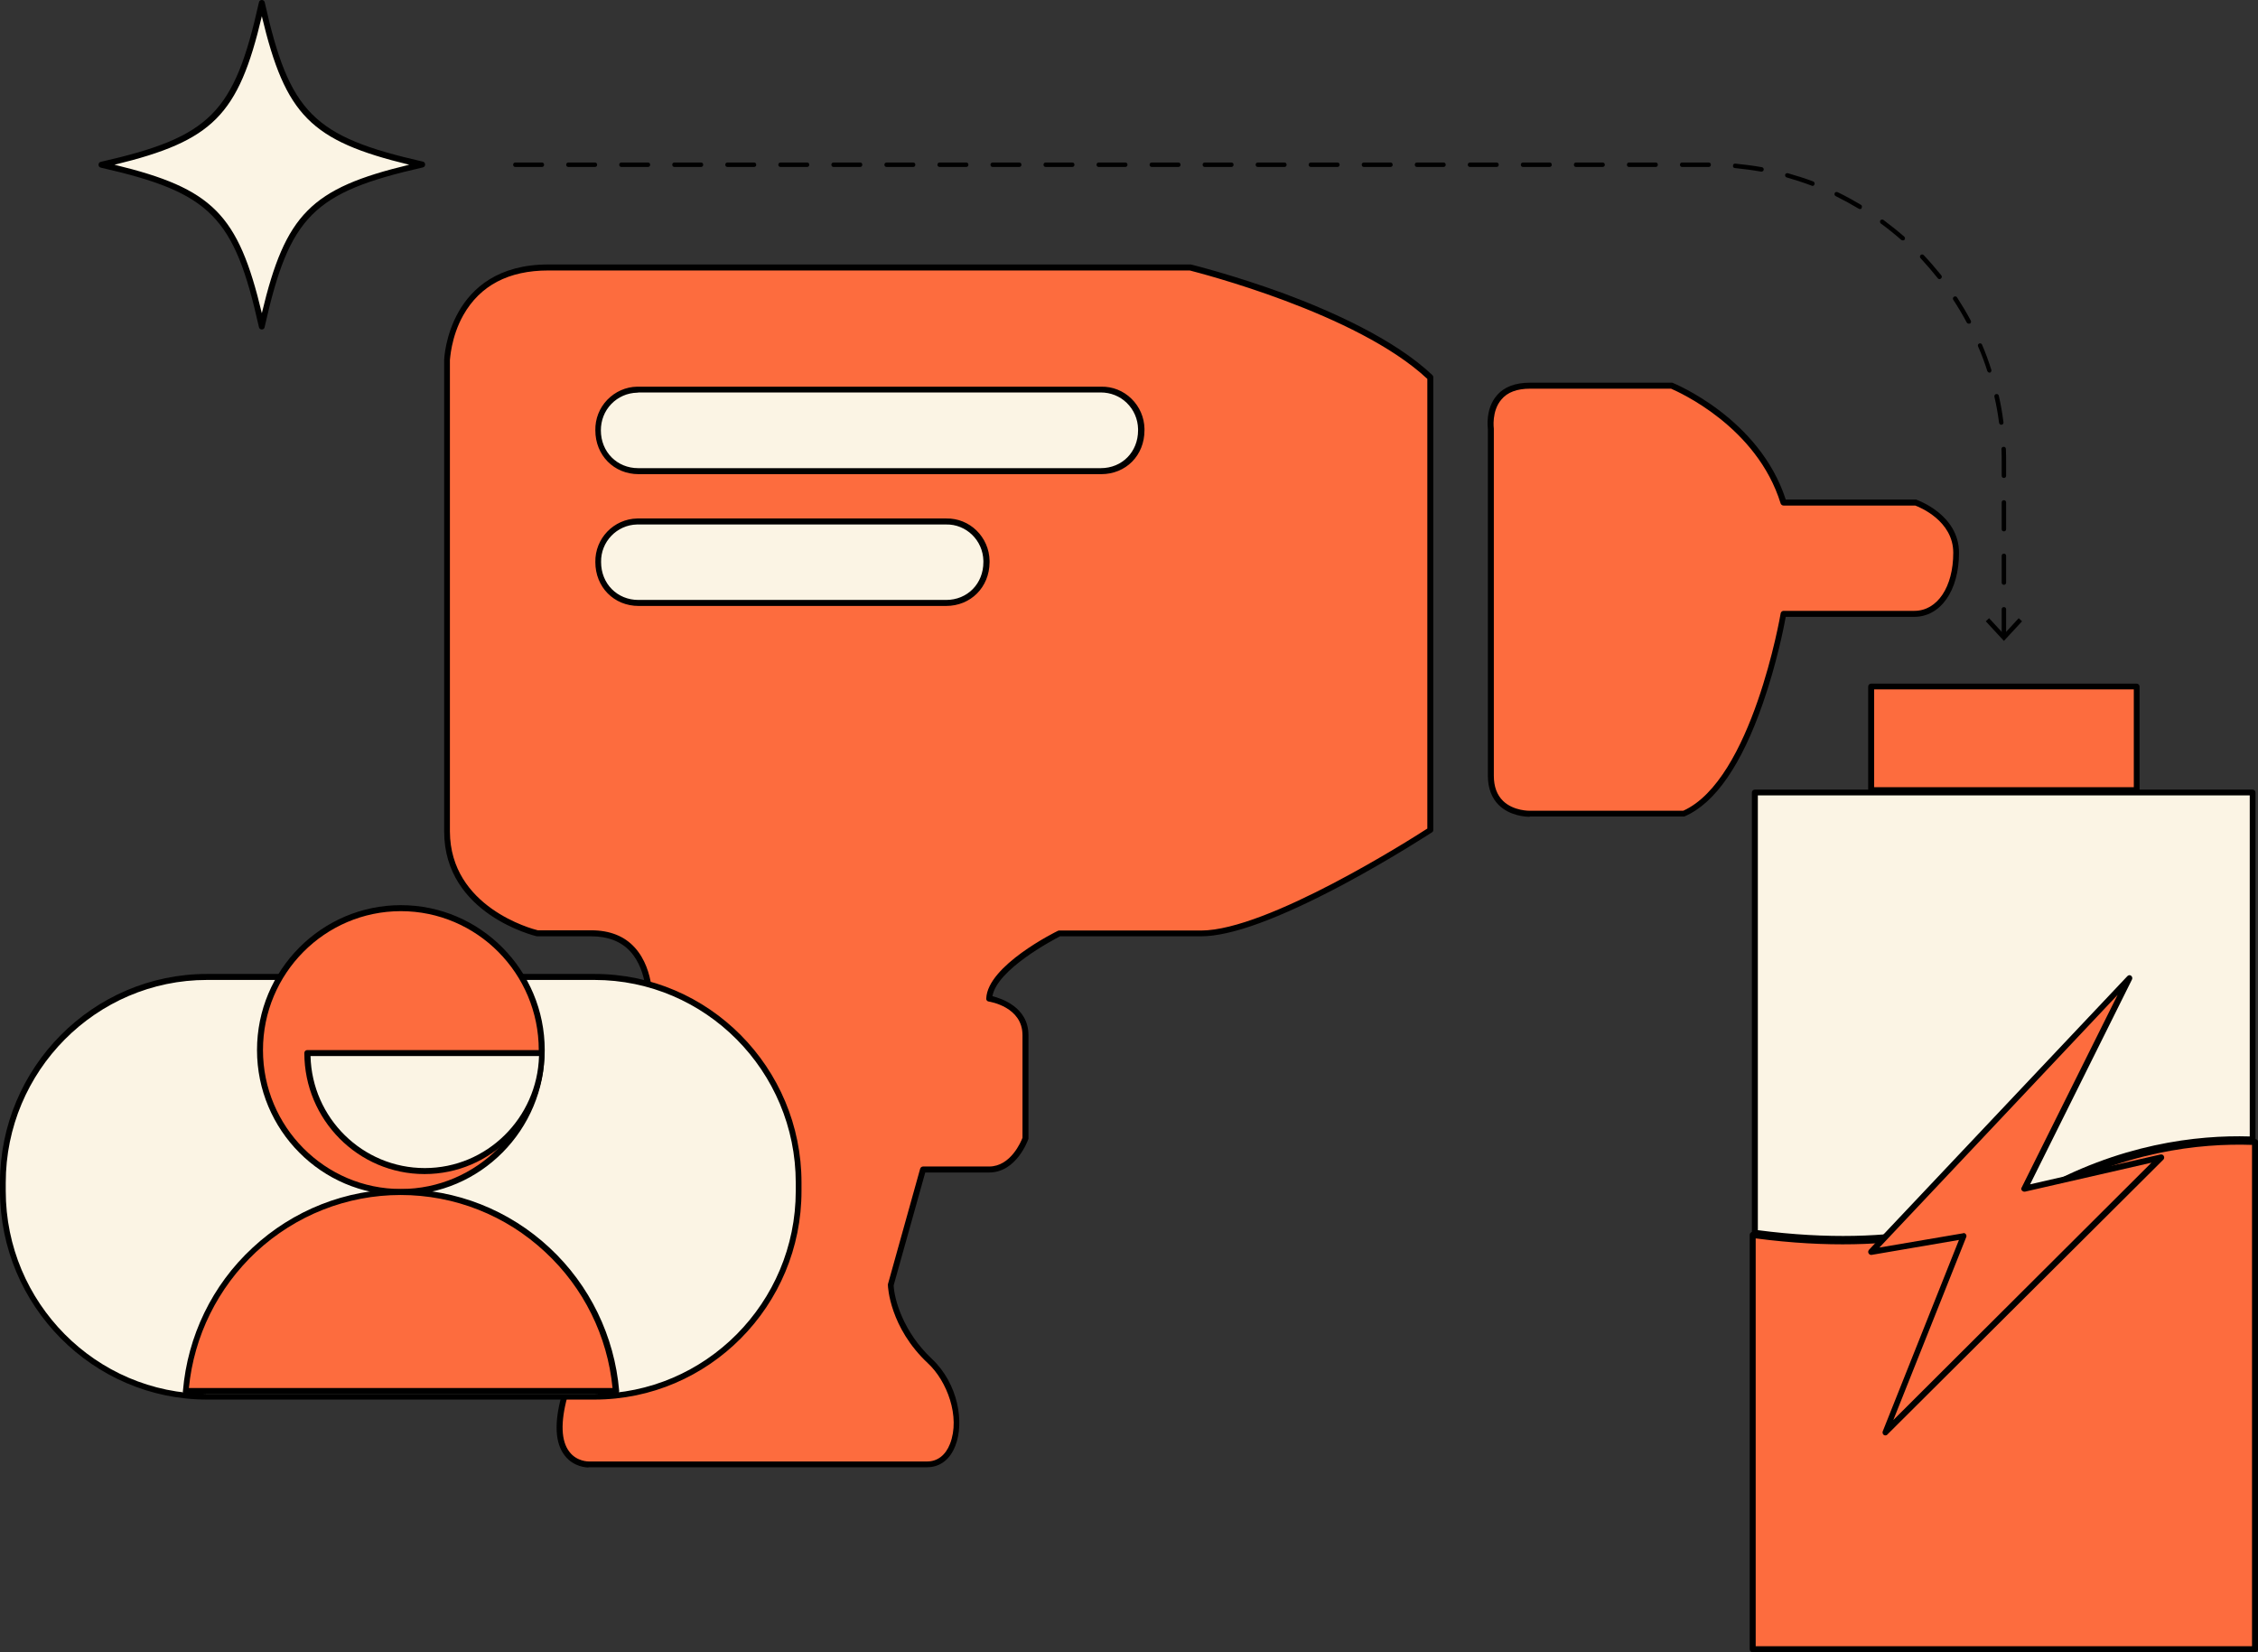 <svg width="123" height="90" viewBox="0 0 123 90" fill="none" xmlns="http://www.w3.org/2000/svg">
<rect x="0" y="0" width="123" height="90" fill="#333333" stroke="none"/>
<g id="Frame" clip-path="url(#clip0_1094_8839)">
<g id="Group">
<g id="Group_2">
<path id="Vector" d="M104.351 27.369H97.153C95.756 22.846 91.062 21.002 91.062 21.002H83.346C80.842 21.002 81.215 23.367 81.215 23.367V42.247C81.215 44.394 83.346 44.321 83.346 44.321H91.724C95.612 42.623 97.153 33.432 97.153 33.432H104.279C105.603 33.432 106.554 32.098 106.554 30.097C106.554 28.096 104.351 27.369 104.351 27.369Z" fill="#FD6C3E"/>
<path id="Vector_2" d="M83.312 44.491C83.131 44.491 82.264 44.454 81.65 43.86C81.253 43.472 81.049 42.926 81.049 42.259V23.391C81.037 23.258 80.916 22.264 81.53 21.548C81.927 21.075 82.541 20.845 83.348 20.845H91.064C91.088 20.845 91.1 20.845 91.124 20.857C91.172 20.881 95.831 22.761 97.275 27.211H104.353C104.365 27.211 104.365 27.211 104.377 27.211C104.389 27.211 104.402 27.211 104.402 27.223C104.426 27.235 106.713 28.023 106.713 30.109C106.713 32.17 105.714 33.601 104.269 33.601H97.275C97.179 34.135 96.782 36.148 96.035 38.294C94.868 41.665 93.423 43.751 91.774 44.466C91.75 44.478 91.726 44.478 91.714 44.478H83.336C83.336 44.491 83.324 44.491 83.312 44.491ZM83.348 21.172C82.638 21.172 82.108 21.366 81.783 21.766C81.241 22.397 81.374 23.343 81.374 23.355C81.374 23.367 81.374 23.367 81.374 23.379V42.259C81.374 42.842 81.542 43.302 81.879 43.63C82.457 44.188 83.336 44.163 83.348 44.163H91.69C95.433 42.478 96.986 33.504 96.998 33.407C97.01 33.335 97.083 33.274 97.155 33.274H104.281C105.533 33.274 106.4 31.977 106.4 30.109C106.4 28.363 104.558 27.623 104.329 27.538H97.155C97.083 27.538 97.022 27.49 96.998 27.429C95.698 23.221 91.413 21.342 91.028 21.172H83.348Z" fill="black"/>
</g>
<g id="Group_3">
<path id="Vector_3" d="M64.834 14.563H29.865C24.508 14.563 24.352 19.596 24.352 19.596V45.279C24.352 49.717 29.275 50.833 29.275 50.833H32.212C35.739 50.833 35.378 54.895 35.378 54.895L30.744 76.055C29.72 79.826 32.068 79.754 32.068 79.754H50.509C52.495 79.754 52.712 76.055 50.654 74.127C48.595 72.199 48.523 69.98 48.523 69.98L50.281 63.686H53.88C55.276 63.686 55.866 61.989 55.866 61.989V56.386C55.866 54.689 53.88 54.386 53.88 54.386C53.952 52.688 57.696 50.833 57.696 50.833H65.412C69.3 50.833 77.907 45.206 77.907 45.206V20.566C73.934 16.783 64.834 14.563 64.834 14.563Z" fill="#FD6C3E"/>
<path id="Vector_4" d="M32.056 79.935C31.948 79.935 31.249 79.911 30.768 79.293C30.238 78.626 30.178 77.522 30.587 76.031L35.21 54.883C35.222 54.737 35.33 52.93 34.343 51.839C33.837 51.281 33.115 51.002 32.212 51.002H29.275C29.263 51.002 29.251 51.002 29.239 51.002C29.191 50.99 24.195 49.814 24.195 45.291V19.596C24.195 19.535 24.412 14.406 29.865 14.406H64.834C64.846 14.406 64.858 14.406 64.87 14.406C64.967 14.43 67.218 14.988 69.962 15.994C72.502 16.94 75.957 18.468 78.027 20.432C78.064 20.469 78.076 20.505 78.076 20.554V45.206C78.076 45.267 78.051 45.315 78.003 45.34C77.979 45.352 75.812 46.77 73.2 48.165C69.673 50.044 67.061 51.002 65.424 51.002H57.744C57.395 51.184 54.313 52.797 54.061 54.264C54.542 54.386 56.023 54.858 56.023 56.386V62.013C56.023 62.037 56.023 62.049 56.011 62.061C55.987 62.134 55.361 63.868 53.88 63.868H50.401L48.68 70.016C48.716 70.78 49.197 72.55 50.762 74.018C52.195 75.364 52.544 77.486 52.038 78.759C51.749 79.511 51.196 79.923 50.497 79.923H32.068C32.068 79.935 32.056 79.935 32.056 79.935ZM29.299 50.675H32.212C33.212 50.675 34.018 50.99 34.584 51.621C35.703 52.858 35.547 54.834 35.535 54.919C35.535 54.931 35.535 54.931 35.535 54.943L30.9 76.103C30.527 77.486 30.563 78.504 31.021 79.086C31.43 79.62 32.056 79.608 32.068 79.608H50.51C51.063 79.608 51.509 79.268 51.749 78.65C52.327 77.171 51.581 75.218 50.546 74.26C48.463 72.308 48.367 70.089 48.367 70.004C48.367 69.992 48.367 69.968 48.367 69.956L50.124 63.662C50.148 63.589 50.209 63.541 50.281 63.541H53.88C55.06 63.541 55.625 62.17 55.698 61.977V56.386C55.698 54.846 53.928 54.567 53.856 54.555C53.772 54.543 53.712 54.47 53.724 54.386C53.796 52.603 57.479 50.772 57.636 50.699C57.66 50.687 57.684 50.687 57.708 50.687H65.424C69.035 50.687 76.908 45.679 77.751 45.133V20.639C73.923 17.049 65.267 14.854 64.81 14.733H29.865C27.71 14.733 26.157 15.546 25.243 17.158C24.556 18.371 24.52 19.596 24.508 19.608V45.291C24.52 49.414 28.986 50.602 29.299 50.675Z" fill="black"/>
</g>
<g id="Group_4">
<path id="Vector_5" d="M51.533 32.85H34.789C33.537 32.85 32.586 31.892 32.586 30.631C32.562 29.43 33.513 28.436 34.705 28.412C34.729 28.412 34.753 28.412 34.777 28.412H51.533C52.725 28.387 53.712 29.345 53.736 30.546C53.736 30.57 53.736 30.594 53.736 30.619C53.736 31.88 52.785 32.85 51.533 32.85Z" fill="#FBF4E4"/>
<path id="Vector_6" d="M51.534 33.007H34.789C33.441 33.007 32.43 31.977 32.43 30.618C32.406 29.333 33.429 28.266 34.717 28.242C34.741 28.242 34.777 28.242 34.801 28.242H51.546C52.822 28.217 53.881 29.248 53.905 30.546C53.905 30.57 53.905 30.606 53.905 30.631C53.893 31.989 52.882 33.007 51.534 33.007ZM34.741 28.569C34.729 28.569 34.717 28.569 34.705 28.569C33.598 28.593 32.719 29.515 32.743 30.618C32.743 31.795 33.622 32.68 34.777 32.68H51.534C52.701 32.68 53.568 31.795 53.568 30.618C53.568 30.594 53.568 30.57 53.568 30.546C53.544 29.43 52.629 28.545 51.534 28.569H34.777C34.777 28.569 34.765 28.569 34.741 28.569Z" fill="black"/>
</g>
<g id="Group_5">
<path id="Vector_7" d="M59.984 25.671H34.789C33.537 25.671 32.586 24.713 32.586 23.452C32.562 22.252 33.513 21.257 34.705 21.233C34.729 21.233 34.753 21.233 34.777 21.233H59.972C61.164 21.209 62.151 22.167 62.175 23.367C62.175 23.391 62.175 23.416 62.175 23.44C62.187 24.713 61.236 25.671 59.984 25.671Z" fill="#FBF4E4"/>
<path id="Vector_8" d="M59.984 25.828H34.789C33.441 25.828 32.43 24.798 32.43 23.44C32.418 22.821 32.647 22.227 33.08 21.778C33.514 21.33 34.091 21.075 34.705 21.063C34.729 21.063 34.765 21.063 34.789 21.063H59.984C60.598 21.051 61.188 21.281 61.633 21.718C62.079 22.154 62.331 22.736 62.343 23.355C62.343 23.379 62.343 23.415 62.343 23.44C62.343 24.81 61.332 25.828 59.984 25.828ZM34.741 21.39C34.729 21.39 34.717 21.39 34.705 21.39C34.176 21.402 33.67 21.621 33.297 22.009C32.924 22.397 32.731 22.906 32.731 23.44C32.731 24.616 33.61 25.501 34.765 25.501H59.96C61.128 25.501 61.994 24.616 61.994 23.44C61.994 23.415 61.994 23.391 61.994 23.367C61.982 22.833 61.766 22.324 61.38 21.948C60.995 21.572 60.49 21.378 59.96 21.378H34.753C34.778 21.39 34.753 21.39 34.741 21.39Z" fill="black"/>
</g>
<g id="Group_6">
<g id="Group_7">
<g id="Group_8">
<g id="Group_9">
<g id="Group_10">
<path id="Vector_9" d="M122.707 43.169V62.074C119.854 61.964 115.532 62.413 110.934 65.057C108.249 66.597 103.422 68.197 95.586 67.154V43.169H122.707Z" fill="#FBF4E4"/>
<path id="Vector_10" d="M100.389 67.651C98.921 67.651 97.32 67.555 95.574 67.312C95.49 67.3 95.43 67.227 95.43 67.154V43.169C95.43 43.084 95.502 43.011 95.586 43.011H122.707C122.791 43.011 122.863 43.084 122.863 43.169V62.074C122.863 62.122 122.851 62.158 122.815 62.195C122.779 62.231 122.743 62.243 122.695 62.243C119.89 62.134 115.593 62.571 111.006 65.202C108.924 66.403 105.505 67.651 100.389 67.651ZM95.755 67.009C103.459 68.015 108.226 66.427 110.862 64.911C115.424 62.292 119.709 61.819 122.55 61.904V43.327H95.755V67.009Z" fill="black"/>
</g>
</g>
</g>
</g>
<g id="Group_11">
<g id="Group_12">
<g id="Group_13">
<g id="Group_14">
<path id="Vector_11" d="M122.842 62.207V89.83H95.469V67.263C99.598 67.833 106.014 68.027 110.997 65.165C115.644 62.498 119.989 62.085 122.842 62.207Z" fill="#FD6C3E"/>
<path id="Vector_12" d="M122.842 90H95.469C95.385 90 95.312 89.927 95.312 89.842V67.263C95.312 67.215 95.337 67.166 95.373 67.142C95.409 67.106 95.457 67.094 95.505 67.106C103.39 68.185 108.253 66.572 110.937 65.032C115.608 62.352 120.002 61.928 122.854 62.049C122.939 62.049 123.011 62.122 123.011 62.207V89.83C122.999 89.927 122.927 90 122.842 90ZM95.638 89.672H122.674V62.364C119.857 62.267 115.608 62.704 111.082 65.311C108.373 66.863 103.498 68.488 95.638 67.457V89.672Z" fill="black"/>
</g>
</g>
</g>
</g>
<g id="Group_15">
<g id="Group_16">
<g id="Group_17">
<g id="Group_18">
<path id="Vector_13" d="M116.391 37.397H101.922V43.048H116.391V37.397Z" fill="#FD6C3E"/>
<path id="Vector_14" d="M116.391 43.205H101.922C101.838 43.205 101.766 43.133 101.766 43.048V37.397C101.766 37.312 101.838 37.239 101.922 37.239H116.391C116.476 37.239 116.548 37.312 116.548 37.397V43.048C116.548 43.133 116.476 43.205 116.391 43.205ZM102.091 42.878H116.235V37.554H102.091V42.878Z" fill="black"/>
</g>
</g>
</g>
</g>
<g id="Group_19">
<g id="Group_20">
<g id="Group_21">
<g id="Group_22">
<path id="Vector_15" d="M115.994 53.294L101.922 68.197L106.966 67.336L102.704 78.031L117.715 63.056L110.288 64.753L115.994 53.294Z" fill="#FD6C3E"/>
<path id="Vector_16" d="M102.701 78.189C102.665 78.189 102.641 78.177 102.617 78.165C102.557 78.116 102.533 78.043 102.557 77.971L106.71 67.542L101.955 68.355C101.883 68.367 101.823 68.331 101.787 68.27C101.751 68.209 101.763 68.136 101.811 68.076L115.883 53.173C115.943 53.112 116.027 53.1 116.087 53.149C116.147 53.197 116.172 53.282 116.135 53.355L110.586 64.511L117.688 62.886C117.76 62.874 117.833 62.898 117.869 62.971C117.905 63.031 117.893 63.116 117.845 63.165L102.81 78.141C102.786 78.177 102.738 78.189 102.701 78.189ZM106.963 67.166C107.011 67.166 107.059 67.191 107.083 67.227C107.119 67.275 107.131 67.336 107.107 67.385L103.135 77.352L117.195 63.334L110.309 64.911C110.249 64.923 110.189 64.899 110.141 64.85C110.093 64.802 110.093 64.729 110.129 64.68L115.353 54.191L102.376 67.955L106.939 67.178C106.951 67.166 106.963 67.166 106.963 67.166Z" fill="black"/>
</g>
</g>
</g>
</g>
</g>
<g id="Group_23">
<g id="Group_24">
<g id="Group_25">
<g id="Group_26">
<path id="Vector_17" d="M23.014 8.973C16.947 10.356 15.635 11.665 14.263 17.789C12.902 11.665 11.59 10.356 5.523 8.973C11.59 7.591 12.902 6.281 14.275 0.158C15.635 6.281 16.947 7.591 23.014 8.973Z" fill="#FBF4E4"/>
<path id="Vector_18" d="M14.263 17.947C14.191 17.947 14.118 17.898 14.107 17.825C12.758 11.787 11.47 10.489 5.488 9.131C5.415 9.119 5.367 9.046 5.367 8.973C5.367 8.901 5.415 8.828 5.488 8.816C11.47 7.458 12.758 6.16 14.107 0.121C14.118 0.049 14.191 0 14.263 0C14.335 0 14.407 0.049 14.419 0.121C15.768 6.148 17.056 7.445 23.038 8.804C23.111 8.816 23.159 8.888 23.159 8.961C23.159 9.034 23.111 9.107 23.038 9.119C17.056 10.477 15.768 11.774 14.419 17.801C14.407 17.898 14.347 17.947 14.263 17.947ZM6.234 8.973C11.591 10.271 12.975 11.665 14.263 17.061C15.551 11.665 16.935 10.259 22.292 8.973C16.935 7.676 15.551 6.281 14.263 0.885C12.987 6.281 11.591 7.676 6.234 8.973Z" fill="black"/>
</g>
</g>
</g>
</g>
<g id="Group_27">
<g id="Group_28">
<path id="Vector_19" d="M109.159 34.766C109.086 34.766 109.038 34.717 109.038 34.644V33.189C109.038 33.116 109.086 33.068 109.159 33.068C109.231 33.068 109.279 33.116 109.279 33.189V34.644C109.279 34.717 109.231 34.766 109.159 34.766ZM109.159 31.855C109.086 31.855 109.038 31.807 109.038 31.734V30.279C109.038 30.206 109.086 30.158 109.159 30.158C109.231 30.158 109.279 30.206 109.279 30.279V31.734C109.279 31.807 109.231 31.855 109.159 31.855ZM109.159 28.945C109.086 28.945 109.038 28.896 109.038 28.824V27.369C109.038 27.296 109.086 27.247 109.159 27.247C109.231 27.247 109.279 27.296 109.279 27.369V28.824C109.279 28.896 109.231 28.945 109.159 28.945ZM109.159 26.035C109.086 26.035 109.038 25.986 109.038 25.913V25.186C109.038 24.943 109.038 24.701 109.026 24.458C109.026 24.386 109.074 24.337 109.147 24.337C109.219 24.337 109.267 24.386 109.267 24.458C109.279 24.701 109.279 24.943 109.279 25.186V25.913C109.279 25.986 109.231 26.035 109.159 26.035ZM109.014 23.137C108.954 23.137 108.906 23.088 108.894 23.027C108.834 22.555 108.749 22.07 108.641 21.609C108.629 21.548 108.665 21.475 108.737 21.463C108.798 21.451 108.87 21.488 108.882 21.56C108.99 22.033 109.074 22.518 109.135 23.003C109.147 23.064 109.098 23.137 109.026 23.137C109.026 23.137 109.026 23.137 109.014 23.137ZM108.376 20.299C108.328 20.299 108.28 20.263 108.256 20.214C108.111 19.753 107.943 19.305 107.75 18.868C107.726 18.808 107.75 18.735 107.81 18.711C107.871 18.686 107.943 18.711 107.967 18.771C108.16 19.22 108.328 19.681 108.472 20.142C108.497 20.202 108.46 20.275 108.4 20.299C108.4 20.299 108.388 20.299 108.376 20.299ZM107.245 17.631C107.197 17.631 107.16 17.607 107.136 17.571C106.908 17.146 106.667 16.734 106.402 16.334C106.366 16.273 106.378 16.201 106.438 16.164C106.498 16.128 106.571 16.14 106.607 16.201C106.871 16.613 107.124 17.025 107.353 17.462C107.389 17.522 107.365 17.595 107.305 17.631C107.281 17.619 107.257 17.631 107.245 17.631ZM105.656 15.206C105.62 15.206 105.583 15.194 105.559 15.158C105.258 14.782 104.945 14.418 104.62 14.066C104.572 14.018 104.572 13.945 104.62 13.896C104.669 13.848 104.741 13.848 104.789 13.896C105.126 14.248 105.439 14.624 105.752 15C105.788 15.049 105.788 15.133 105.728 15.17C105.704 15.194 105.68 15.206 105.656 15.206ZM103.657 13.096C103.633 13.096 103.597 13.084 103.573 13.072C103.212 12.757 102.839 12.454 102.454 12.175C102.406 12.138 102.394 12.053 102.43 12.005C102.466 11.956 102.55 11.944 102.598 11.981C102.983 12.272 103.369 12.575 103.73 12.89C103.778 12.939 103.79 13.011 103.742 13.06C103.73 13.084 103.694 13.096 103.657 13.096ZM101.322 11.386C101.298 11.386 101.274 11.386 101.262 11.374C100.853 11.132 100.431 10.901 99.998 10.683C99.938 10.659 99.914 10.586 99.938 10.525C99.962 10.465 100.034 10.441 100.094 10.465C100.528 10.671 100.961 10.914 101.37 11.156C101.431 11.192 101.443 11.265 101.406 11.326C101.406 11.374 101.37 11.386 101.322 11.386ZM98.734 10.125C98.722 10.125 98.71 10.125 98.686 10.113C98.241 9.943 97.783 9.798 97.326 9.665C97.266 9.652 97.229 9.58 97.241 9.519C97.254 9.458 97.326 9.422 97.386 9.434C97.855 9.567 98.313 9.713 98.77 9.883C98.83 9.907 98.867 9.98 98.842 10.04C98.818 10.101 98.782 10.125 98.734 10.125ZM95.953 9.349C95.941 9.349 95.941 9.349 95.929 9.349C95.46 9.264 94.978 9.204 94.509 9.155C94.437 9.155 94.388 9.095 94.401 9.022C94.401 8.949 94.461 8.901 94.533 8.913C95.014 8.961 95.496 9.022 95.978 9.107C96.038 9.119 96.086 9.179 96.074 9.252C96.062 9.313 96.002 9.349 95.953 9.349ZM93.076 9.095H91.632C91.56 9.095 91.512 9.046 91.512 8.973C91.512 8.901 91.56 8.852 91.632 8.852H93.076C93.149 8.852 93.197 8.901 93.197 8.973C93.197 9.046 93.149 9.095 93.076 9.095ZM90.187 9.095H88.743C88.671 9.095 88.623 9.046 88.623 8.973C88.623 8.901 88.671 8.852 88.743 8.852H90.187C90.26 8.852 90.308 8.901 90.308 8.973C90.308 9.046 90.26 9.095 90.187 9.095ZM87.298 9.095H85.854C85.782 9.095 85.734 9.046 85.734 8.973C85.734 8.901 85.782 8.852 85.854 8.852H87.298C87.371 8.852 87.419 8.901 87.419 8.973C87.419 9.046 87.371 9.095 87.298 9.095ZM84.409 9.095H82.965C82.893 9.095 82.844 9.046 82.844 8.973C82.844 8.901 82.893 8.852 82.965 8.852H84.409C84.482 8.852 84.53 8.901 84.53 8.973C84.53 9.046 84.482 9.095 84.409 9.095ZM81.52 9.095H80.076C80.004 9.095 79.956 9.046 79.956 8.973C79.956 8.901 80.004 8.852 80.076 8.852H81.52C81.593 8.852 81.641 8.901 81.641 8.973C81.641 9.046 81.593 9.095 81.52 9.095ZM78.631 9.095H77.187C77.115 9.095 77.067 9.046 77.067 8.973C77.067 8.901 77.115 8.852 77.187 8.852H78.631C78.704 8.852 78.752 8.901 78.752 8.973C78.752 9.046 78.704 9.095 78.631 9.095ZM75.742 9.095H74.298C74.226 9.095 74.177 9.046 74.177 8.973C74.177 8.901 74.226 8.852 74.298 8.852H75.742C75.814 8.852 75.863 8.901 75.863 8.973C75.863 9.046 75.814 9.095 75.742 9.095ZM72.853 9.095H71.409C71.337 9.095 71.288 9.046 71.288 8.973C71.288 8.901 71.337 8.852 71.409 8.852H72.853C72.925 8.852 72.974 8.901 72.974 8.973C72.974 9.046 72.925 9.095 72.853 9.095ZM69.964 9.095H68.52C68.448 9.095 68.399 9.046 68.399 8.973C68.399 8.901 68.448 8.852 68.52 8.852H69.964C70.037 8.852 70.085 8.901 70.085 8.973C70.085 9.046 70.037 9.095 69.964 9.095ZM67.075 9.095H65.631C65.558 9.095 65.51 9.046 65.51 8.973C65.51 8.901 65.558 8.852 65.631 8.852H67.075C67.147 8.852 67.196 8.901 67.196 8.973C67.196 9.046 67.147 9.095 67.075 9.095ZM64.186 9.095H62.742C62.669 9.095 62.621 9.046 62.621 8.973C62.621 8.901 62.669 8.852 62.742 8.852H64.186C64.258 8.852 64.307 8.901 64.307 8.973C64.307 9.046 64.258 9.095 64.186 9.095ZM61.297 9.095H59.853C59.781 9.095 59.732 9.046 59.732 8.973C59.732 8.901 59.781 8.852 59.853 8.852H61.297C61.369 8.852 61.418 8.901 61.418 8.973C61.418 9.046 61.369 9.095 61.297 9.095ZM58.408 9.095H56.964C56.892 9.095 56.843 9.046 56.843 8.973C56.843 8.901 56.892 8.852 56.964 8.852H58.408C58.48 8.852 58.529 8.901 58.529 8.973C58.529 9.046 58.48 9.095 58.408 9.095ZM55.519 9.095H54.075C54.002 9.095 53.954 9.046 53.954 8.973C53.954 8.901 54.002 8.852 54.075 8.852H55.519C55.591 8.852 55.64 8.901 55.64 8.973C55.64 9.046 55.591 9.095 55.519 9.095ZM52.63 9.095H51.186C51.113 9.095 51.065 9.046 51.065 8.973C51.065 8.901 51.113 8.852 51.186 8.852H52.63C52.702 8.852 52.751 8.901 52.751 8.973C52.751 9.046 52.702 9.095 52.63 9.095ZM49.741 9.095H48.297C48.224 9.095 48.176 9.046 48.176 8.973C48.176 8.901 48.224 8.852 48.297 8.852H49.741C49.813 8.852 49.861 8.901 49.861 8.973C49.861 9.046 49.813 9.095 49.741 9.095ZM46.852 9.095H45.408C45.335 9.095 45.287 9.046 45.287 8.973C45.287 8.901 45.335 8.852 45.408 8.852H46.852C46.924 8.852 46.972 8.901 46.972 8.973C46.972 9.046 46.924 9.095 46.852 9.095ZM43.963 9.095H42.519C42.446 9.095 42.398 9.046 42.398 8.973C42.398 8.901 42.446 8.852 42.519 8.852H43.963C44.035 8.852 44.084 8.901 44.084 8.973C44.084 9.046 44.035 9.095 43.963 9.095ZM41.074 9.095H39.63C39.557 9.095 39.509 9.046 39.509 8.973C39.509 8.901 39.557 8.852 39.63 8.852H41.074C41.146 8.852 41.194 8.901 41.194 8.973C41.194 9.046 41.146 9.095 41.074 9.095ZM38.185 9.095H36.741C36.668 9.095 36.62 9.046 36.62 8.973C36.62 8.901 36.668 8.852 36.741 8.852H38.185C38.257 8.852 38.305 8.901 38.305 8.973C38.305 9.046 38.257 9.095 38.185 9.095ZM35.296 9.095H33.852C33.779 9.095 33.731 9.046 33.731 8.973C33.731 8.901 33.779 8.852 33.852 8.852H35.296C35.368 8.852 35.416 8.901 35.416 8.973C35.416 9.046 35.368 9.095 35.296 9.095ZM32.407 9.095H30.962C30.89 9.095 30.842 9.046 30.842 8.973C30.842 8.901 30.89 8.852 30.962 8.852H32.407C32.479 8.852 32.527 8.901 32.527 8.973C32.527 9.046 32.479 9.095 32.407 9.095ZM29.518 9.095H28.073C28.001 9.095 27.953 9.046 27.953 8.973C27.953 8.901 28.001 8.852 28.073 8.852H29.518C29.59 8.852 29.638 8.901 29.638 8.973C29.638 9.046 29.59 9.095 29.518 9.095Z" fill="black"/>
</g>
<g id="Group_29">
<g id="Group_30">
<path id="Vector_20" d="M110.146 33.844L109.965 33.674L109.159 34.547L108.352 33.674L108.172 33.844L109.159 34.911L110.146 33.844Z" fill="black"/>
</g>
</g>
</g>
<g id="Group_31">
<g id="Group_32">
<g id="Group_33">
<g id="Group_34">
<path id="Vector_21" d="M11.279 76.067H32.381C38.52 76.067 43.504 71.047 43.504 64.863V64.414C43.504 58.23 38.52 53.209 32.381 53.209H11.279C5.14 53.209 0.156 58.23 0.156 64.414V64.863C0.156 71.047 5.14 76.067 11.279 76.067Z" fill="#FBF4E4"/>
<path id="Vector_22" d="M32.381 76.237H11.279C5.068 76.237 0 71.132 0 64.863V64.414C0 58.145 5.068 53.052 11.279 53.052H32.381C38.605 53.052 43.66 58.157 43.66 64.414V64.863C43.672 71.132 38.605 76.237 32.381 76.237ZM11.279 53.379C5.236 53.379 0.313 58.339 0.313 64.426V64.875C0.313 70.962 5.236 75.922 11.279 75.922H32.381C38.424 75.922 43.347 70.962 43.347 64.875V64.426C43.347 58.339 38.424 53.379 32.381 53.379H11.279Z" fill="black"/>
</g>
</g>
</g>
<g id="Group_35">
<g id="Group_36">
<path id="Vector_23" d="M21.836 64.935C26.078 64.935 29.516 61.472 29.516 57.199C29.516 52.926 26.078 49.462 21.836 49.462C17.595 49.462 14.156 52.926 14.156 57.199C14.156 61.472 17.595 64.935 21.836 64.935Z" fill="#FD6C3E"/>
<path id="Vector_24" d="M21.837 65.093C17.515 65.093 14 61.552 14 57.199C14 52.846 17.515 49.305 21.837 49.305C26.158 49.305 29.673 52.846 29.673 57.199C29.673 61.552 26.158 65.093 21.837 65.093ZM21.837 49.632C17.695 49.632 14.325 53.027 14.325 57.199C14.325 61.37 17.695 64.766 21.837 64.766C25.977 64.766 29.348 61.37 29.348 57.199C29.348 53.027 25.977 49.632 21.837 49.632Z" fill="black"/>
</g>
</g>
<g id="Group_37">
<g id="Group_38">
<path id="Vector_25" d="M16.75 57.369C16.75 60.922 19.603 63.795 23.13 63.795C26.657 63.795 29.51 60.922 29.51 57.369H16.75Z" fill="#FBF4E4"/>
<path id="Vector_26" d="M23.127 63.953C19.515 63.953 16.578 60.994 16.578 57.356C16.578 57.272 16.65 57.199 16.735 57.199H29.494C29.579 57.199 29.651 57.272 29.651 57.356C29.675 60.994 26.738 63.953 23.127 63.953ZM16.915 57.526C16.999 60.909 19.756 63.626 23.139 63.626C26.521 63.626 29.266 60.897 29.362 57.526H16.915Z" fill="black"/>
</g>
</g>
<g id="Group_39">
<g id="Group_40">
<path id="Vector_27" d="M10.125 75.776H33.55C33.045 69.701 27.989 64.936 21.838 64.936C15.674 64.936 10.631 69.701 10.125 75.776Z" fill="#FD6C3E"/>
<path id="Vector_28" d="M33.547 75.934H10.122C10.074 75.934 10.038 75.91 10.002 75.885C9.965 75.849 9.953 75.813 9.965 75.764C10.218 72.781 11.554 70.004 13.757 67.967C15.96 65.918 18.837 64.778 21.846 64.778C24.856 64.778 27.721 65.906 29.936 67.967C32.127 70.004 33.475 72.781 33.728 75.764C33.728 75.813 33.716 75.849 33.691 75.885C33.667 75.922 33.595 75.934 33.547 75.934ZM10.29 75.606H33.367C33.09 72.769 31.79 70.138 29.695 68.197C27.552 66.197 24.76 65.093 21.823 65.093C18.897 65.093 16.105 66.197 13.95 68.197C11.867 70.15 10.567 72.769 10.29 75.606Z" fill="black"/>
</g>
</g>
</g>
</g>
</g>
<defs>
<clipPath id="clip0_1094_8839">
<rect width="123" height="90" fill="white"/>
</clipPath>
</defs>
</svg>

